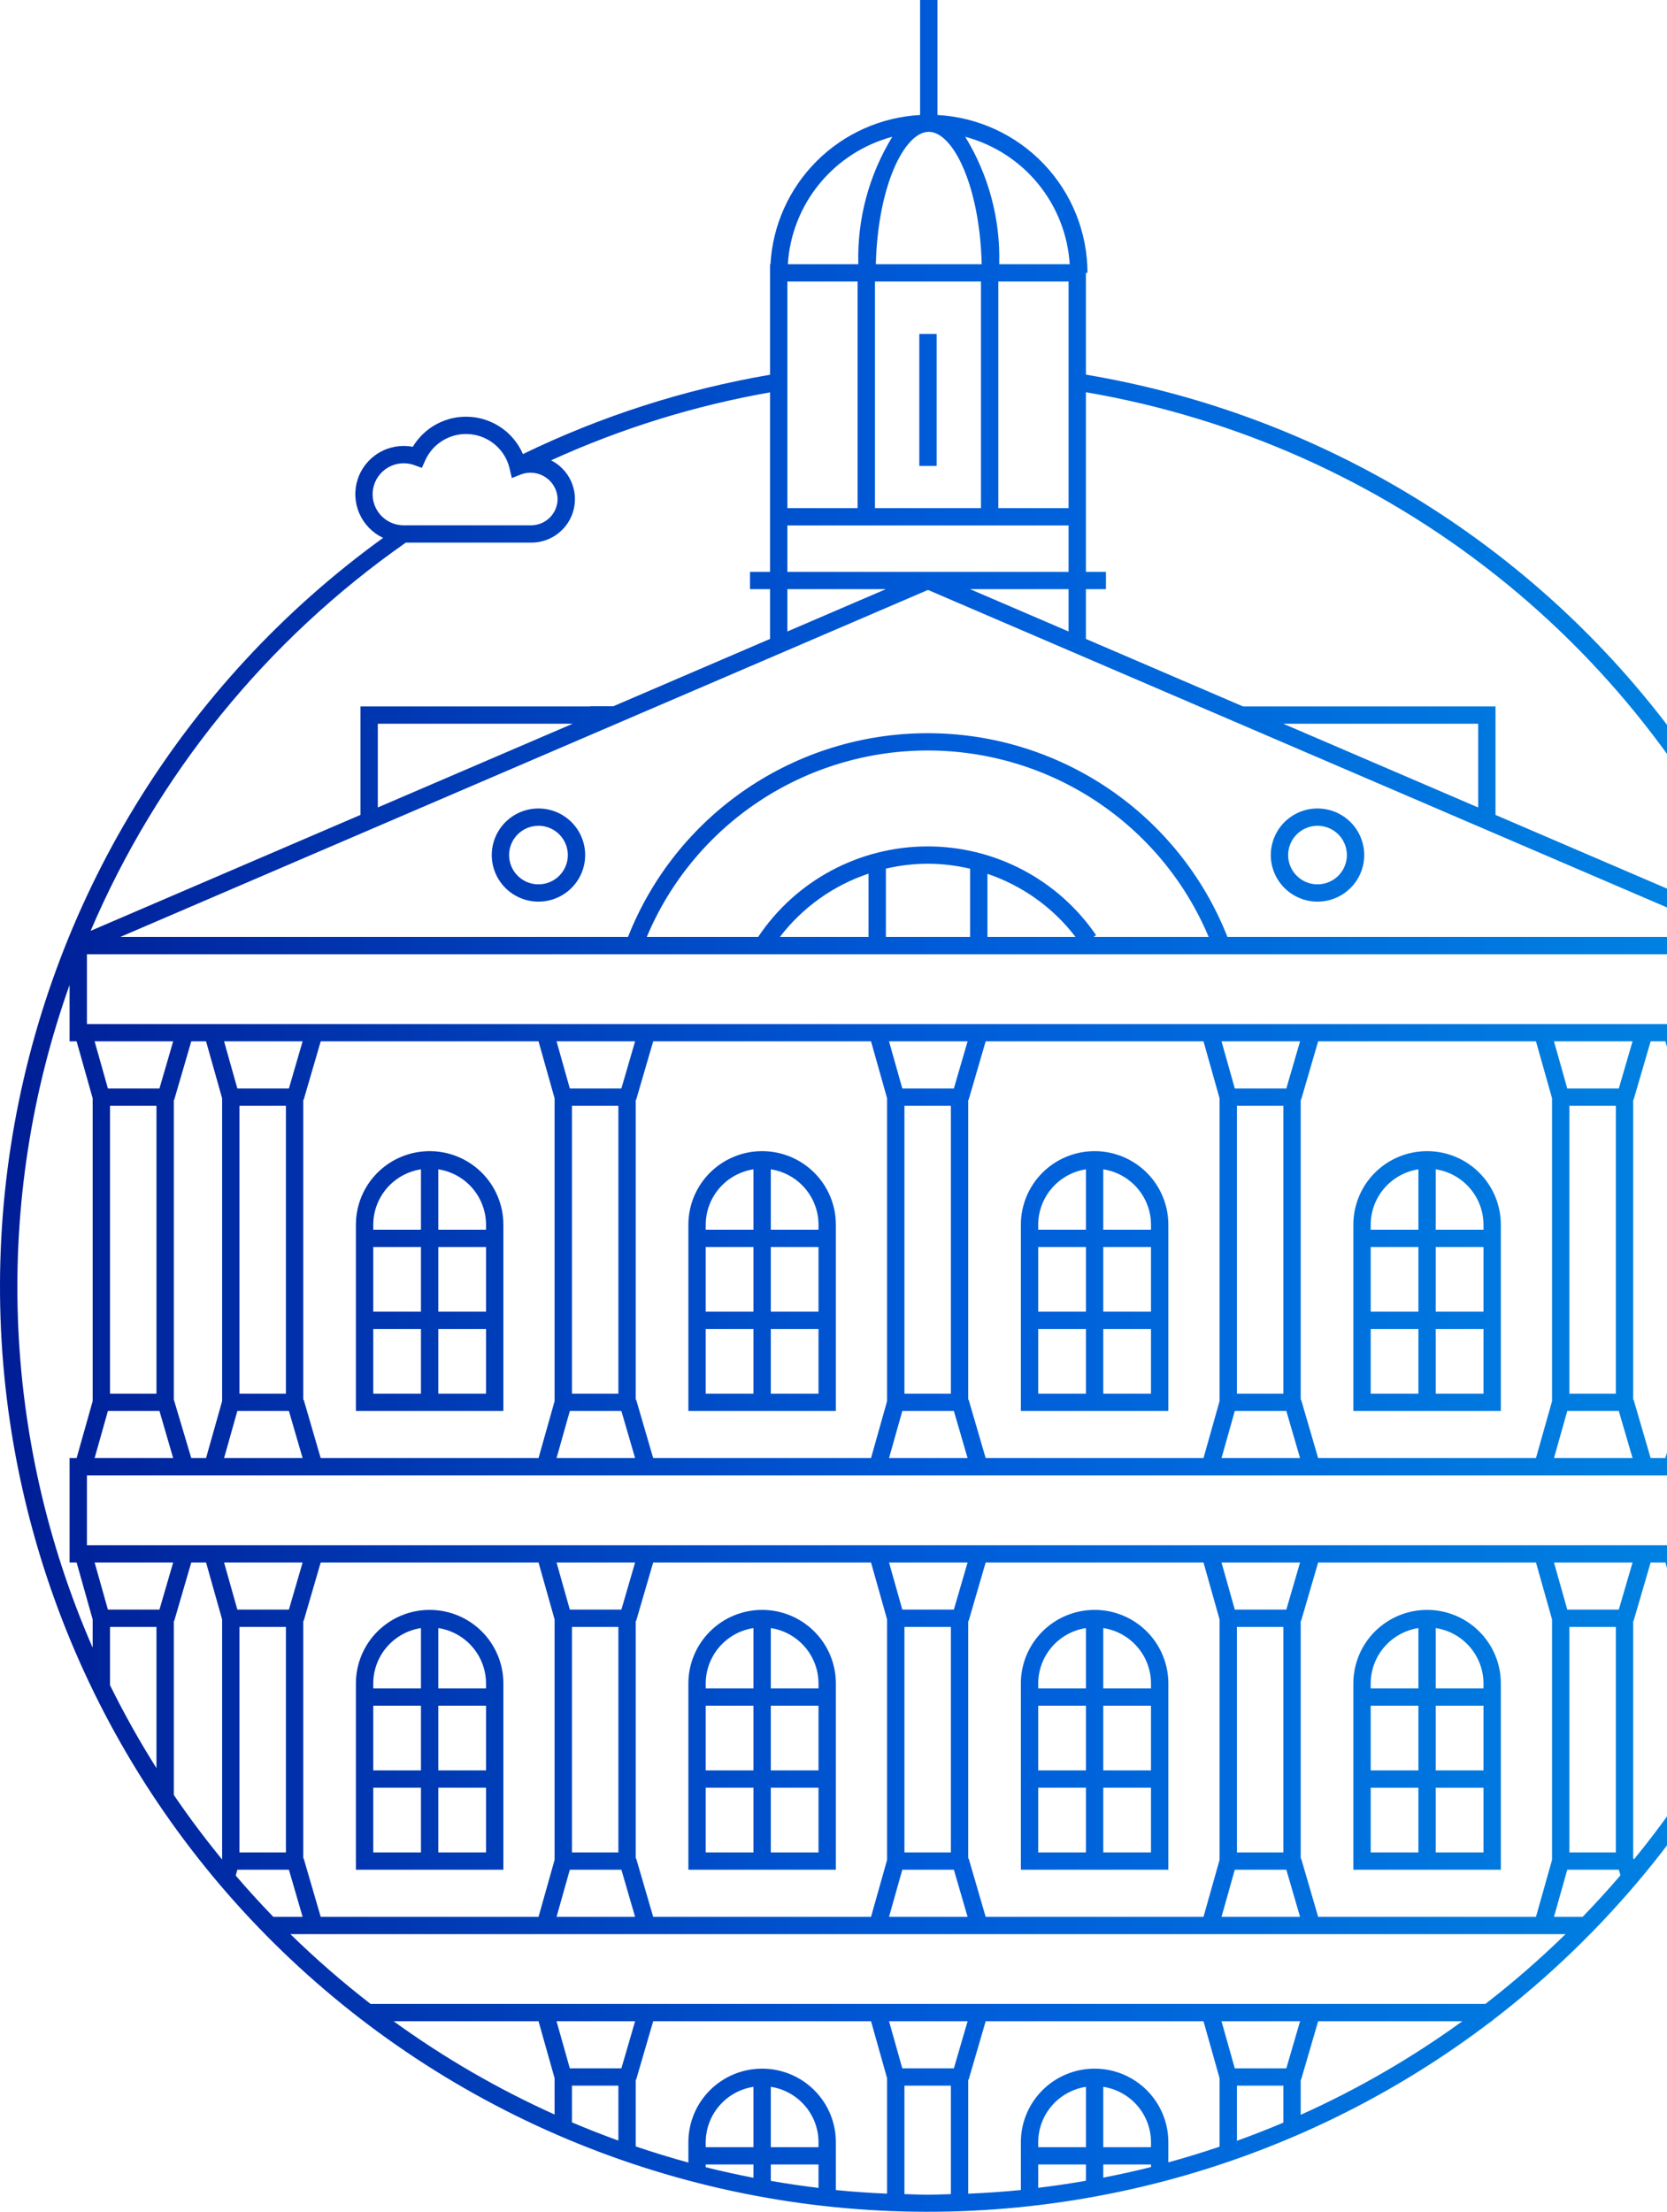 <svg width="150" height="199" viewBox="0 0 150 199" fill="none" xmlns="http://www.w3.org/2000/svg">
<path d="M84.282 41.919H82.721V30.044H84.282V41.919ZM44.248 76.932C44.248 76.103 44.495 75.293 44.957 74.603C45.419 73.914 46.075 73.377 46.843 73.059C47.611 72.742 48.456 72.659 49.272 72.821C50.087 72.983 50.836 73.382 51.424 73.968C52.012 74.554 52.412 75.301 52.575 76.114C52.737 76.927 52.654 77.77 52.335 78.536C52.017 79.302 51.478 79.957 50.787 80.417C50.096 80.878 49.283 81.124 48.452 81.124C47.337 81.123 46.269 80.68 45.481 79.895C44.693 79.109 44.249 78.043 44.248 76.932ZM45.809 76.932C45.809 77.453 45.964 77.963 46.255 78.396C46.545 78.829 46.958 79.167 47.441 79.367C47.923 79.566 48.455 79.618 48.967 79.516C49.48 79.415 49.951 79.164 50.32 78.795C50.69 78.427 50.942 77.957 51.044 77.446C51.146 76.935 51.093 76.405 50.893 75.924C50.693 75.442 50.355 75.031 49.92 74.741C49.485 74.451 48.974 74.297 48.452 74.297C47.751 74.298 47.08 74.576 46.584 75.07C46.089 75.564 45.81 76.233 45.809 76.932ZM114.348 76.932C114.348 76.103 114.595 75.293 115.057 74.603C115.519 73.914 116.175 73.377 116.943 73.059C117.711 72.742 118.556 72.659 119.372 72.821C120.187 72.983 120.936 73.382 121.524 73.968C122.112 74.554 122.512 75.301 122.675 76.114C122.837 76.927 122.754 77.77 122.435 78.536C122.117 79.302 121.578 79.957 120.887 80.417C120.196 80.878 119.383 81.124 118.552 81.124C117.437 81.123 116.369 80.68 115.581 79.895C114.793 79.109 114.349 78.043 114.348 76.932ZM115.909 76.932C115.909 77.453 116.064 77.963 116.355 78.396C116.645 78.829 117.058 79.167 117.541 79.367C118.023 79.566 118.555 79.618 119.067 79.516C119.58 79.415 120.051 79.164 120.42 78.795C120.79 78.427 121.042 77.957 121.144 77.446C121.246 76.935 121.193 76.405 120.993 75.924C120.793 75.442 120.455 75.031 120.02 74.741C119.585 74.451 119.074 74.297 118.552 74.297C117.851 74.298 117.179 74.576 116.684 75.07C116.189 75.564 115.91 76.233 115.909 76.932ZM45.295 168.223H32.025V151.464C32.025 149.709 32.724 148.026 33.968 146.785C35.212 145.544 36.9 144.847 38.66 144.847C40.42 144.847 42.108 145.544 43.352 146.785C44.596 148.026 45.295 149.709 45.295 151.464V168.223ZM37.879 160.846H33.586V166.667H37.879V160.846ZM37.879 153.47H33.586V159.29H37.879V153.47ZM37.879 146.482C36.686 146.666 35.598 147.269 34.81 148.183C34.023 149.096 33.589 150.259 33.586 151.464V151.913H37.879V146.482ZM43.734 160.846H39.44V166.667H43.734V160.846ZM43.734 153.47H39.44V159.29H43.734V153.47ZM43.734 151.464C43.731 150.26 43.297 149.096 42.51 148.183C41.722 147.269 40.634 146.666 39.44 146.482V151.913H43.734V151.464ZM75.213 168.223H61.942V151.464C61.942 149.709 62.641 148.026 63.886 146.785C65.13 145.544 66.818 144.847 68.577 144.847C70.337 144.847 72.025 145.544 73.269 146.785C74.514 148.026 75.213 149.709 75.213 151.464L75.213 168.223ZM67.797 160.846H63.503V166.667H67.797V160.846ZM67.797 153.47H63.503V159.29H67.797V153.47ZM67.797 146.482C66.603 146.666 65.515 147.269 64.728 148.183C63.941 149.096 63.506 150.26 63.503 151.464V151.913H67.797V146.482ZM73.652 160.846H69.358V166.667H73.652L73.652 160.846ZM73.652 153.47H69.358V159.29H73.652L73.652 153.47ZM73.652 151.464C73.649 150.26 73.214 149.096 72.427 148.183C71.64 147.269 70.552 146.666 69.358 146.482V151.913H73.652L73.652 151.464ZM105.13 168.223H91.859V151.464C91.859 149.709 92.559 148.026 93.803 146.785C95.047 145.544 96.735 144.847 98.495 144.847C100.255 144.847 101.942 145.544 103.187 146.785C104.431 148.026 105.13 149.709 105.13 151.464L105.13 168.223ZM97.714 160.846H93.421V166.667H97.714V160.846ZM97.714 153.47H93.421V159.29H97.714V153.47ZM97.714 146.482C96.521 146.666 95.433 147.269 94.645 148.183C93.858 149.096 93.424 150.26 93.421 151.464V151.913H97.714V146.482ZM103.569 160.846H99.275V166.667H103.569V160.846ZM103.569 153.47H99.275V159.29H103.569V153.47ZM103.569 151.464C103.566 150.26 103.132 149.096 102.345 148.183C101.557 147.269 100.469 146.666 99.275 146.482V151.913H103.569V151.464ZM135.048 168.223H121.777V151.464C121.777 149.709 122.476 148.026 123.72 146.785C124.965 145.544 126.653 144.847 128.412 144.847C130.172 144.847 131.86 145.544 133.104 146.785C134.349 148.026 135.048 149.709 135.048 151.464L135.048 168.223ZM127.632 160.847H123.338V166.667H127.632V160.847ZM127.632 153.47H123.338V159.29H127.632V153.47ZM127.632 146.482C126.438 146.667 125.35 147.269 124.563 148.183C123.776 149.096 123.341 150.26 123.338 151.464V151.913H127.632V146.482ZM133.487 160.847H129.193V166.667H133.487L133.487 160.847ZM133.487 153.47H129.193V159.29H133.487L133.487 153.47ZM133.487 151.464C133.484 150.26 133.049 149.096 132.262 148.183C131.475 147.27 130.386 146.667 129.193 146.482V151.913H133.487L133.487 151.464ZM166.999 115.757C167.013 128.354 164.142 140.788 158.605 152.111V152.227H158.546C152.845 163.818 144.537 173.939 134.267 181.8V181.858H134.193C125.418 188.557 115.395 193.452 104.708 196.257C94.02 199.063 82.88 199.725 71.934 198.203C60.988 196.681 50.455 193.006 40.944 187.392C31.434 181.778 23.136 174.336 16.533 165.499C9.93 156.661 5.153 146.604 2.479 135.911C-0.194 125.217 -0.712 114.101 0.957 103.207C2.626 92.312 6.449 81.857 12.202 72.448C17.956 63.039 25.527 54.862 34.475 48.394C33.515 47.944 32.753 47.16 32.331 46.19C31.91 45.219 31.858 44.129 32.186 43.123C32.513 42.117 33.198 41.265 34.111 40.727C35.024 40.189 36.102 40.002 37.144 40.2C37.671 39.321 38.432 38.604 39.342 38.128C40.251 37.652 41.275 37.437 42.3 37.504C43.325 37.572 44.312 37.921 45.151 38.512C45.99 39.103 46.648 39.914 47.055 40.855C54.091 37.44 61.577 35.037 69.289 33.716V23.771H69.329C69.524 20.273 71.005 16.971 73.489 14.494C75.973 12.017 79.285 10.54 82.792 10.345V0H84.353V10.345C87.997 10.546 91.426 12.129 93.936 14.77C96.446 17.411 97.848 20.91 97.854 24.549H97.712V33.707C117.139 36.978 134.769 47.022 147.459 62.05C160.149 77.077 167.074 96.111 166.999 115.757ZM97.712 57.486L111.848 63.559H134.568V73.32L159.007 83.82C153.696 71.251 145.298 60.217 134.586 51.736C123.874 43.255 111.193 37.599 97.712 35.29V51.45H99.516V53.007H97.712L97.712 57.486ZM115.472 65.116L133.007 72.65V65.116L115.472 65.116ZM86.853 12.306C88.963 15.752 90.026 19.735 89.912 23.771H96.254C96.087 21.119 95.091 18.586 93.404 16.529C91.718 14.472 89.426 12.995 86.853 12.306ZM89.832 25.327V45.721H96.151V25.327L89.832 25.327ZM78.811 23.771H88.335C88.162 16.726 85.759 11.862 83.573 11.862C81.386 11.862 78.983 16.726 78.811 23.771ZM78.731 25.327V45.721H88.271V25.327L78.731 25.327ZM70.89 23.771H77.234C77.12 19.734 78.182 15.752 80.293 12.305C77.719 12.995 75.427 14.472 73.74 16.529C72.053 18.586 71.056 21.119 70.89 23.771ZM70.85 45.721H77.169V25.327H70.85V45.721ZM70.85 51.45H96.151V47.278H70.85V51.45ZM87.287 53.007L96.151 56.815V53.007H87.287ZM70.85 56.816L79.716 53.007H70.85V56.816ZM10.826 84.299H56.509C58.637 78.895 62.348 74.256 67.159 70.986C71.97 67.716 77.657 65.967 83.479 65.967C89.301 65.967 94.988 67.716 99.798 70.986C104.609 74.256 108.32 78.895 110.448 84.299H156.175L83.502 53.077L10.826 84.299ZM98.63 84.144L98.402 84.299H108.759C106.673 79.329 103.16 75.085 98.662 72.101C94.164 69.116 88.881 67.524 83.478 67.524C78.076 67.524 72.793 69.116 68.295 72.101C63.797 75.085 60.284 79.329 58.198 84.299H68.22C69.885 81.807 72.139 79.761 74.783 78.34C77.427 76.92 80.38 76.169 83.384 76.154C86.387 76.139 89.348 76.859 92.006 78.252C94.665 79.645 96.94 81.669 98.63 84.144ZM88.851 78.62V84.299H96.779C94.761 81.662 92.001 79.685 88.851 78.62ZM83.478 77.71C82.21 77.716 80.947 77.864 79.713 78.153V84.299H87.29V78.162C86.041 77.866 84.762 77.715 83.478 77.71ZM70.177 84.299H78.152V78.604C74.982 79.664 72.204 81.648 70.177 84.299ZM51.531 65.116H33.996V72.649L51.531 65.116ZM36.327 47.265H47.785C48.418 47.265 49.025 47.014 49.473 46.568C49.921 46.122 50.173 45.517 50.174 44.886C50.162 44.501 50.059 44.125 49.872 43.787C49.686 43.45 49.422 43.162 49.102 42.946C48.782 42.731 48.415 42.594 48.032 42.547C47.649 42.501 47.26 42.545 46.897 42.678L46.056 43.012L45.85 42.134C45.656 41.317 45.209 40.582 44.573 40.032C43.938 39.481 43.145 39.143 42.307 39.066C41.468 38.988 40.627 39.175 39.901 39.599C39.174 40.024 38.6 40.665 38.258 41.432L37.961 42.096L37.277 41.847C36.893 41.709 36.483 41.656 36.076 41.692C35.669 41.729 35.276 41.854 34.922 42.058C34.569 42.263 34.265 42.542 34.031 42.876C33.797 43.21 33.64 43.591 33.569 43.992C33.499 44.393 33.517 44.805 33.624 45.198C33.73 45.592 33.921 45.957 34.184 46.269C34.446 46.581 34.774 46.832 35.145 47.004C35.515 47.176 35.918 47.265 36.327 47.265ZM8.156 83.751L32.435 73.32V63.559H53.11V63.542H55.193L69.289 57.486V53.007H67.485V51.45H69.289V35.302C62.489 36.498 55.868 38.553 49.589 41.418C50.377 41.818 51.007 42.471 51.376 43.272C51.745 44.073 51.833 44.975 51.624 45.831C51.416 46.688 50.923 47.449 50.226 47.992C49.529 48.535 48.669 48.827 47.785 48.822H36.514C23.977 57.597 14.154 69.697 8.156 83.751ZM7.822 92.137H159.13V85.856H7.822V92.137ZM152.675 126.948L151.477 131.188H158.547L157.311 126.948L152.675 126.948ZM157.044 125.391V99.49H152.864V125.391H157.044ZM158.547 93.694H151.477L152.675 97.934H157.311L158.547 93.694ZM149.857 93.694H148.527L146.999 98.93L146.958 98.96V125.921L146.999 125.952L148.527 131.188H149.857L151.303 126.065V98.817L149.857 93.694ZM141.027 126.948L139.83 131.188H146.9L145.663 126.948L141.027 126.948ZM145.397 125.391V99.49H141.217V125.391H145.397ZM146.9 93.694H139.83L141.027 97.934H145.663L146.9 93.694ZM138.21 93.694H118.61L117.081 98.93L117.04 98.96V125.921L117.081 125.952L118.61 131.188H138.21L139.656 126.065V98.817L138.21 93.694ZM111.11 126.948L109.915 131.188H116.982L115.746 126.948H111.11ZM115.479 125.391V99.49H111.299V125.391H115.479ZM116.982 93.694H109.915L111.11 97.934H115.746L116.982 93.694ZM108.294 93.694H88.692L87.166 98.93L87.123 98.962V125.92L87.166 125.952L88.692 131.188H108.294L109.738 126.066V98.815L108.294 93.694ZM81.192 126.948L79.997 131.188H87.065L85.831 126.948L81.192 126.948ZM85.562 125.391V99.49H81.382V125.391L85.562 125.391ZM87.065 93.694H79.997L81.192 97.934H85.831L87.065 93.694ZM78.377 93.694H58.775L57.248 98.93L57.205 98.962V125.92L57.248 125.952L58.775 131.188H78.377L79.821 126.066V98.815L78.377 93.694ZM51.275 126.948L50.08 131.188H57.147L55.913 126.948H51.275ZM55.644 125.391V99.49H51.464V125.391L55.644 125.391ZM57.147 93.694H50.08L51.275 97.934H55.913L57.147 93.694ZM48.459 93.694H28.857L27.331 98.93L27.288 98.962V125.92L27.331 125.952L28.857 131.188H48.459L49.903 126.066V98.815L48.459 93.694ZM21.358 126.948L20.162 131.188H27.23L25.995 126.948H21.358ZM25.727 125.391V99.49H21.547V125.391L25.727 125.391ZM27.23 93.694H20.162L21.358 97.934H25.995L27.23 93.694ZM18.542 93.694H17.21L15.683 98.93L15.64 98.962V125.92L17.21 131.188H18.542L19.986 126.066V98.815L18.542 93.694ZM9.71 126.948L8.514 131.188H15.582L14.348 126.948H9.71ZM14.079 125.391V99.49H9.899V125.391L14.079 125.391ZM15.582 93.694H8.514L9.71 97.934H14.348L15.582 93.694ZM8.338 145.704L6.894 140.582H6.261V131.188H6.894L8.338 126.066V98.815L6.894 93.694H6.261V88.614C-0.655 108.035 0.088 129.352 8.338 148.248V145.704ZM14.079 146.379H9.899V151.623C11.161 154.18 12.556 156.67 14.079 159.082L14.079 146.379ZM15.582 140.582H8.515L9.71 144.822H14.348L15.582 140.582ZM19.986 145.704L18.542 140.582H17.21L15.683 145.818L15.64 145.85V161.498C17.002 163.501 18.456 165.435 19.986 167.305L19.986 145.704ZM25.995 144.822L27.23 140.582H20.162L21.358 144.822H25.995ZM21.547 146.379V166.667H25.727V146.379H21.547ZM24.592 172.462H27.23L25.995 168.223H21.358L21.21 168.751C22.3 170.022 23.427 171.259 24.592 172.462ZM49.903 186.979L48.459 181.858H35.42C39.947 185.141 44.801 187.953 49.903 190.249V186.979ZM55.644 187.654H51.464V190.954C52.838 191.538 54.232 192.085 55.644 192.595L55.644 187.654ZM57.147 181.858H50.079L51.275 186.098H55.913L57.147 181.858ZM67.797 194.745H63.503V194.992C64.92 195.347 66.352 195.661 67.797 195.941V194.745ZM67.797 187.758C66.603 187.942 65.515 188.545 64.728 189.458C63.941 190.371 63.506 191.535 63.503 192.739V193.188H67.797V187.758ZM73.652 194.745H69.358V196.22C70.778 196.468 72.209 196.678 73.652 196.853L73.652 194.745ZM73.652 192.739C73.649 191.535 73.214 190.371 72.427 189.458C71.64 188.545 70.552 187.942 69.358 187.758V193.188H73.652L73.652 192.739ZM79.821 186.979L78.377 181.858H58.775L57.248 187.094L57.205 187.126V193.122C58.765 193.651 60.344 194.134 61.942 194.573V192.739C61.942 190.984 62.641 189.301 63.886 188.06C65.13 186.819 66.818 186.122 68.578 186.122C70.337 186.122 72.025 186.819 73.269 188.06C74.514 189.301 75.213 190.984 75.213 192.739V197.047C76.736 197.2 78.274 197.302 79.821 197.37L79.821 186.979ZM85.562 187.654H81.382V197.41C82.088 197.428 82.791 197.464 83.502 197.464C84.192 197.464 84.875 197.429 85.562 197.412V187.654ZM87.065 181.858H79.997L81.192 186.098H85.831L87.065 181.858ZM97.715 194.745H93.421V196.844C94.864 196.669 96.295 196.457 97.714 196.208L97.715 194.745ZM97.715 187.758C96.521 187.942 95.433 188.545 94.645 189.458C93.858 190.371 93.424 191.535 93.421 192.739V193.188H97.715V187.758ZM103.569 194.745H99.275V195.929C100.72 195.647 102.153 195.333 103.569 194.976V194.745ZM103.569 192.739C103.566 191.535 103.132 190.371 102.345 189.458C101.557 188.545 100.469 187.942 99.275 187.758V193.188H103.569V192.739ZM109.738 186.979L108.294 181.858H88.692L87.166 187.094L87.123 187.126V197.372C88.713 197.303 90.294 197.201 91.859 197.042V192.739C91.859 190.984 92.559 189.301 93.803 188.06C95.047 186.819 96.735 186.122 98.495 186.122C100.255 186.122 101.942 186.819 103.187 188.06C104.431 189.301 105.13 190.984 105.13 192.739V194.553C106.686 194.128 108.222 193.658 109.738 193.142L109.738 186.979ZM115.479 187.654H111.299V192.615C112.71 192.106 114.103 191.561 115.479 190.981L115.479 187.654ZM116.982 181.858H109.914L111.11 186.098H115.746L116.982 181.858ZM131.582 181.858H118.61L117.081 187.094L117.04 187.124V190.276C122.164 187.974 127.037 185.154 131.582 181.858ZM140.872 174.019H26.13C28.412 176.25 30.822 178.348 33.348 180.301H133.654C136.18 178.348 138.59 176.25 140.872 174.019ZM27.331 167.227L28.857 172.462H48.459L49.903 167.341V145.704L48.459 140.582H28.857L27.331 145.818L27.288 145.85V167.195L27.331 167.227ZM55.913 144.822L57.147 140.582H50.079L51.275 144.822H55.913ZM51.464 146.379V166.667H55.644V146.379L51.464 146.379ZM50.08 172.462H57.147L55.913 168.223H51.275L50.08 172.462ZM57.248 167.227L58.775 172.462H78.377L79.821 167.341V145.704L78.377 140.582H58.775L57.248 145.818L57.205 145.85V167.195L57.248 167.227ZM85.83 144.822L87.065 140.582H79.997L81.192 144.822H85.83ZM81.382 146.379V166.667H85.562V146.379L81.382 146.379ZM79.997 172.462H87.065L85.831 168.223H81.192L79.997 172.462ZM87.166 167.227L88.692 172.462H108.294L109.738 167.341V145.704L108.294 140.582H88.692L87.166 145.818L87.123 145.85V167.195L87.166 167.227ZM115.746 144.822L116.982 140.582H109.914L111.11 144.822H115.746ZM111.299 146.379V166.667H115.479V146.379L111.299 146.379ZM109.915 172.462H116.982L115.746 168.223H111.11L109.915 172.462ZM117.081 167.227L118.61 172.462H138.21L139.656 167.34V145.705L138.21 140.582H118.61L117.081 145.818L117.04 145.849V167.197L117.081 167.227ZM145.81 168.729L145.663 168.223H141.027L139.83 172.462H142.41C143.581 171.253 144.714 170.008 145.81 168.729ZM145.397 166.667V146.379H141.217V166.667H145.397ZM146.9 140.582H139.83L141.027 144.822H145.663L146.9 140.582ZM151.303 145.705L149.857 140.582H148.527L146.999 145.818L146.958 145.849V167.197L146.999 167.227L147.02 167.3C148.527 165.457 149.955 163.55 151.303 161.58L151.303 145.705ZM157.044 146.379H152.864V159.173C154.386 156.768 155.782 154.286 157.044 151.736L157.044 146.379ZM158.547 140.582H151.477L152.675 144.822H157.311L158.547 140.582ZM159.13 139.026V132.745H7.822V139.026L159.13 139.026ZM158.605 148.376C163.119 138.091 165.446 126.984 165.438 115.757C165.445 106.367 163.839 97.045 160.691 88.195V93.694H160.175L158.646 98.93L158.605 98.96V125.921L158.646 125.952L160.175 131.188H160.691V140.582H160.175L158.646 145.818L158.605 145.849L158.605 148.376ZM45.295 126.948H32.025V110.188C32.025 108.434 32.724 106.751 33.968 105.51C35.212 104.269 36.9 103.572 38.66 103.572C40.42 103.572 42.108 104.269 43.352 105.51C44.596 106.751 45.295 108.434 45.295 110.188V126.948ZM37.879 119.571H33.586V125.391H37.879V119.571ZM37.879 112.195H33.586V118.014H37.879V112.195ZM37.879 105.207C36.686 105.391 35.598 105.994 34.81 106.907C34.023 107.821 33.589 108.984 33.586 110.188V110.639H37.879V105.207ZM43.734 119.571H39.44V125.391H43.734V119.571ZM43.734 112.195H39.44V118.014H43.734V112.195ZM43.734 110.188C43.731 108.984 43.297 107.821 42.51 106.907C41.722 105.994 40.634 105.391 39.44 105.207V110.639H43.734V110.188ZM75.213 126.948H61.942V110.188C61.942 108.434 62.641 106.751 63.886 105.51C65.13 104.269 66.818 103.572 68.577 103.572C70.337 103.572 72.025 104.269 73.269 105.51C74.514 106.751 75.213 108.434 75.213 110.188L75.213 126.948ZM67.797 119.571H63.503V125.391H67.797V119.571ZM67.797 112.195H63.503V118.014H67.797V112.195ZM67.797 105.207C66.603 105.391 65.515 105.994 64.728 106.907C63.941 107.821 63.506 108.984 63.503 110.188V110.639H67.797V105.207ZM73.652 119.571H69.358V125.391H73.652L73.652 119.571ZM73.652 112.195H69.358V118.014H73.652L73.652 112.195ZM73.652 110.188C73.649 108.984 73.214 107.821 72.427 106.907C71.64 105.994 70.551 105.391 69.358 105.207V110.639H73.652V110.188ZM105.13 126.948H91.859V110.188C91.859 108.434 92.559 106.751 93.803 105.51C95.047 104.269 96.735 103.572 98.495 103.572C100.255 103.572 101.942 104.269 103.187 105.51C104.431 106.751 105.13 108.434 105.13 110.188L105.13 126.948ZM97.714 119.571H93.421V125.391H97.714L97.714 119.571ZM97.714 112.195H93.421V118.014H97.714L97.714 112.195ZM97.714 105.207C96.521 105.391 95.433 105.994 94.645 106.907C93.858 107.821 93.424 108.984 93.421 110.188V110.639H97.714V105.207ZM103.569 119.571H99.275V125.391H103.569V119.571ZM103.569 112.195H99.275V118.014H103.569V112.195ZM103.569 110.188C103.566 108.984 103.132 107.821 102.344 106.907C101.557 105.994 100.469 105.391 99.275 105.207V110.639H103.569V110.188ZM135.048 126.948H121.777V110.188C121.777 109.32 121.949 108.459 122.282 107.656C122.616 106.854 123.104 106.124 123.72 105.51C124.337 104.895 125.068 104.408 125.873 104.075C126.678 103.743 127.541 103.572 128.412 103.572C129.284 103.572 130.147 103.743 130.952 104.075C131.757 104.408 132.488 104.895 133.104 105.51C133.721 106.124 134.209 106.854 134.543 107.656C134.876 108.459 135.048 109.32 135.048 110.188L135.048 126.948ZM127.632 119.571H123.338V125.391H127.632V119.571ZM127.632 112.195H123.338V118.014H127.632V112.195ZM127.632 105.207C126.438 105.391 125.35 105.994 124.563 106.907C123.776 107.821 123.341 108.984 123.338 110.188V110.639H127.632V105.207ZM133.487 119.571H129.193V125.391H133.487V119.571ZM133.487 112.195H129.193V118.014H133.487V112.195ZM133.487 110.188C133.484 108.984 133.049 107.821 132.262 106.907C131.475 105.994 130.387 105.391 129.193 105.207V110.639H133.487V110.188Z" fill="url(#paint0_linear_928_13389)"/>
<defs>
<linearGradient id="paint0_linear_928_13389" x1="169.696" y1="99.5" x2="1" y2="99.5" gradientUnits="userSpaceOnUse">
<stop stop-color="#008CE3"/>
<stop offset="0.5" stop-color="#005CD9"/>
<stop offset="1" stop-color="#001E96"/>
</linearGradient>
</defs>
</svg>
